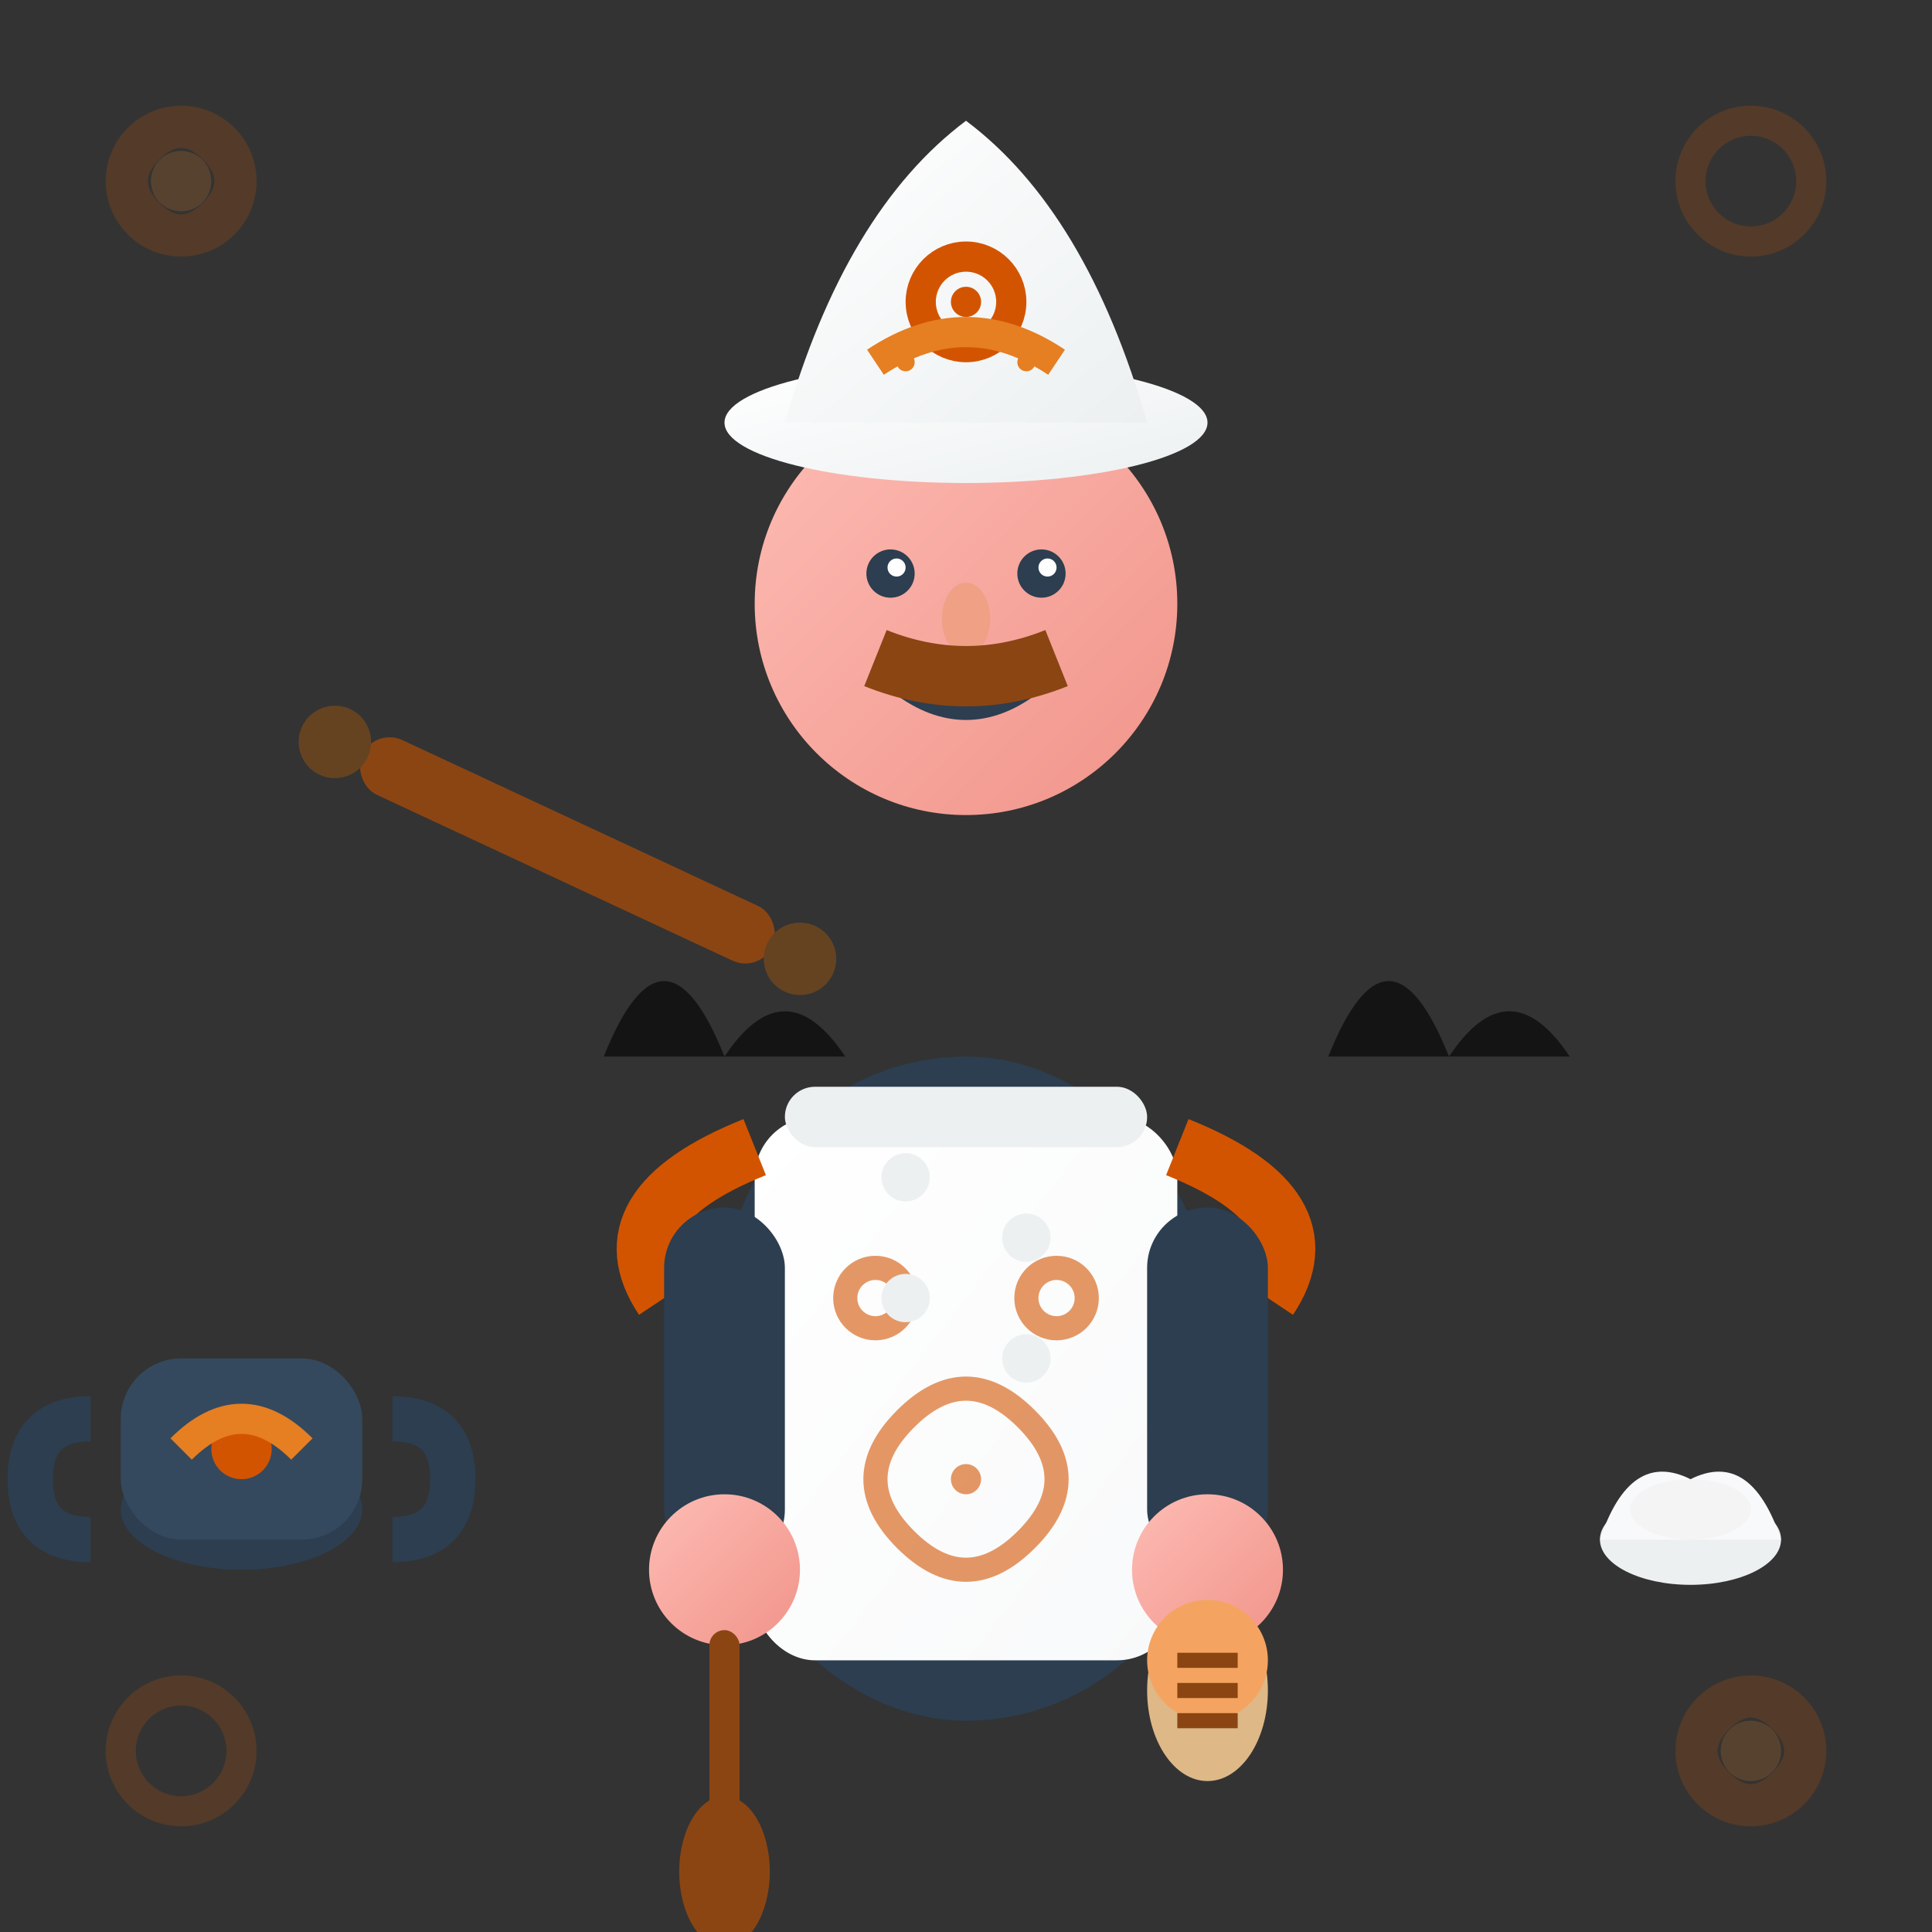 <svg xmlns="http://www.w3.org/2000/svg" viewBox="0 0 64 64" width="64" height="64">
  <rect x="0" y="0" width="64" height="64" fill="#333333" stroke="none"/>
  <defs>
    <linearGradient id="skinGradient" x1="0%" y1="0%" x2="100%" y2="100%">
      <stop offset="0%" style="stop-color:#fdbcb4;stop-opacity:1" />
      <stop offset="100%" style="stop-color:#f1948a;stop-opacity:1" />
    </linearGradient>
    <linearGradient id="hatGradient" x1="0%" y1="0%" x2="100%" y2="100%">
      <stop offset="0%" style="stop-color:#ffffff;stop-opacity:1" />
      <stop offset="100%" style="stop-color:#ecf0f1;stop-opacity:1" />
    </linearGradient>
    <linearGradient id="apronGradient" x1="0%" y1="0%" x2="100%" y2="100%">
      <stop offset="0%" style="stop-color:#ffffff;stop-opacity:1" />
      <stop offset="100%" style="stop-color:#f8f9fa;stop-opacity:1" />
    </linearGradient>
  </defs>
  
  <!-- Traditional Polish chef/cook -->
  
  <!-- Chef's body -->
  <g transform="translate(32, 35)">
    <!-- Torso -->
    <rect x="-8" y="0" width="16" height="22" fill="#2c3e50" rx="8"/>
    
    <!-- Traditional apron -->
    <rect x="-7" y="2" width="14" height="18" fill="url(#apronGradient)" rx="2"/>
    <rect x="-6" y="1" width="12" height="2" fill="#ecf0f1" rx="1"/>
    
    <!-- Apron ties -->
    <path d="M-7 3 Q-12 5 -10 8" stroke="#d35400" stroke-width="2" fill="none"/>
    <path d="M7 3 Q12 5 10 8" stroke="#d35400" stroke-width="2" fill="none"/>
    
    <!-- Traditional Polish embroidery on apron -->
    <g opacity="0.6">
      <circle cx="-3" cy="8" r="1" fill="none" stroke="#d35400" stroke-width="0.8"/>
      <circle cx="3" cy="8" r="1" fill="none" stroke="#d35400" stroke-width="0.8"/>
      <path d="M-2 12 Q0 10 2 12 Q4 14 2 16 Q0 18 -2 16 Q-4 14 -2 12" 
            fill="none" stroke="#d35400" stroke-width="0.8"/>
      <circle cx="0" cy="14" r="0.5" fill="#d35400"/>
    </g>
    
    <!-- Chef's shirt buttons -->
    <circle cx="-2" cy="4" r="0.8" fill="#ecf0f1"/>
    <circle cx="2" cy="6" r="0.8" fill="#ecf0f1"/>
    <circle cx="-2" cy="8" r="0.8" fill="#ecf0f1"/>
    <circle cx="2" cy="10" r="0.8" fill="#ecf0f1"/>
  </g>
  
  <!-- Chef's head -->
  <g transform="translate(32, 20)">
    <!-- Face -->
    <circle cx="0" cy="0" r="7" fill="url(#skinGradient)"/>
    
    <!-- Eyes -->
    <circle cx="-2.5" cy="-1" r="0.8" fill="#2c3e50"/>
    <circle cx="2.5" cy="-1" r="0.8" fill="#2c3e50"/>
    <circle cx="-2.3" cy="-1.2" r="0.3" fill="#fff"/>
    <circle cx="2.7" cy="-1.2" r="0.3" fill="#fff"/>
    
    <!-- Nose -->
    <ellipse cx="0" cy="0.5" rx="0.8" ry="1.2" fill="#f0a085"/>
    
    <!-- Mouth with smile -->
    <path d="M-2 2.5 Q0 4 2 2.5" stroke="#2c3e50" stroke-width="1.2" fill="none"/>
    
    <!-- Traditional mustache -->
    <path d="M-3 1.8 Q0 3 3 1.8" stroke="#8b4513" stroke-width="2" fill="none"/>
    <circle cx="-2" cy="2" r="0.8" fill="#8b4513"/>
    <circle cx="2" cy="2" r="0.8" fill="#8b4513"/>
  </g>
  
  <!-- Traditional Polish chef's hat (not typical tall chef hat) -->
  <g transform="translate(32, 12)">
    <!-- Hat base -->
    <ellipse cx="0" cy="2" rx="8" ry="2" fill="url(#hatGradient)"/>
    
    <!-- Hat top (traditional folk style) -->
    <path d="M-6 2 Q-4 -5 0 -8 Q4 -5 6 2" fill="url(#hatGradient)"/>
    
    <!-- Hat decoration (traditional Polish pattern) -->
    <circle cx="0" cy="-2" r="1.5" fill="none" stroke="#d35400" stroke-width="1"/>
    <circle cx="0" cy="-2" r="0.5" fill="#d35400"/>
    
    <!-- Folk pattern on hat -->
    <path d="M-3 0 Q0 -2 3 0" stroke="#e67e22" stroke-width="1" fill="none"/>
    <circle cx="-2" cy="0" r="0.3" fill="#e67e22"/>
    <circle cx="2" cy="0" r="0.3" fill="#e67e22"/>
  </g>
  
  <!-- Chef's arms -->
  <g transform="translate(32, 35)">
    <!-- Left arm -->
    <g transform="translate(-10, 5)">
      <rect x="0" y="0" width="4" height="12" fill="#2c3e50" rx="2"/>
      <circle cx="2" cy="12" r="2.5" fill="url(#skinGradient)"/>
      <!-- Holding wooden spoon -->
      <rect x="1.5" y="14" width="1" height="8" fill="#8b4513" rx="0.5"/>
      <ellipse cx="2" cy="22" rx="1.5" ry="2.5" fill="#8b4513"/>
    </g>
    
    <!-- Right arm -->
    <g transform="translate(6, 5)">
      <rect x="0" y="0" width="4" height="12" fill="#2c3e50" rx="2"/>
      <circle cx="2" cy="12" r="2.5" fill="url(#skinGradient)"/>
      <!-- Holding traditional Polish bread -->
      <ellipse cx="2" cy="16" rx="2" ry="3" fill="#deb887"/>
      <ellipse cx="2" cy="15" rx="2" ry="2" fill="#f4a460"/>
      <!-- Bread scoring marks -->
      <path d="M1 15 L3 15" stroke="#8b4513" stroke-width="0.5"/>
      <path d="M1 16 L3 16" stroke="#8b4513" stroke-width="0.5"/>
      <path d="M1 17 L3 17" stroke="#8b4513" stroke-width="0.5"/>
    </g>
  </g>
  
  <!-- Traditional cooking implements around chef -->
  
  <!-- Traditional Polish pot -->
  <g transform="translate(8, 45)">
    <ellipse cx="0" cy="5" rx="4" ry="2" fill="#2c3e50"/>
    <rect x="-4" y="0" width="8" height="6" fill="#34495e" rx="2"/>
    <!-- Pot handles -->
    <path d="M-5 2 Q-7 2 -7 4 Q-7 6 -5 6" stroke="#2c3e50" stroke-width="1.5" fill="none"/>
    <path d="M5 2 Q7 2 7 4 Q7 6 5 6" stroke="#2c3e50" stroke-width="1.5" fill="none"/>
    <!-- Folk decoration on pot -->
    <circle cx="0" cy="3" r="1" fill="#d35400"/>
    <path d="M-2 3 Q0 1 2 3" stroke="#e67e22" stroke-width="1" fill="none"/>
  </g>
  
  <!-- Traditional mixing bowl -->
  <g transform="translate(56, 48)">
    <ellipse cx="0" cy="3" rx="3" ry="1.5" fill="#ecf0f1"/>
    <path d="M-3 3 Q-2 0 0 1 Q2 0 3 3" fill="#f8f9fa"/>
    <!-- Bowl contents (flour/dough) -->
    <ellipse cx="0" cy="2" rx="2" ry="1" fill="#f4f4f4"/>
  </g>
  
  <!-- Traditional Polish rolling pin -->
  <g transform="translate(12, 25) rotate(25)">
    <rect x="0" y="-1" width="15" height="2" fill="#8b4513" rx="1"/>
    <circle cx="-1" cy="0" r="1.2" fill="#654321"/>
    <circle cx="16" cy="0" r="1.2" fill="#654321"/>
  </g>
  
  <!-- Steam/cooking smoke -->
  <g opacity="0.6">
    <path d="M20 35 Q22 30 24 35 Q26 32 28 35">
      <animateTransform
        attributeName="transform"
        type="translate"
        values="0,0; 0,-8; 0,0"
        dur="3s"
        repeatCount="indefinite"/>
      <animate attributeName="opacity" values="0.6;0.2;0.6" dur="3s" repeatCount="indefinite"/>
    </path>
    
    <path d="M44 35 Q46 30 48 35 Q50 32 52 35">
      <animateTransform
        attributeName="transform"
        type="translate"
        values="0,0; 0,-6; 0,0"
        dur="2.5s"
        repeatCount="indefinite"/>
      <animate attributeName="opacity" values="0.5;0.1;0.5" dur="2.5s" repeatCount="indefinite"/>
    </path>
  </g>
  
  <!-- Traditional Polish folk decorative border -->
  <g opacity="0.2">
    <!-- Corner decorations -->
    <circle cx="6" cy="6" r="2" fill="none" stroke="#d35400" stroke-width="1"/>
    <circle cx="58" cy="6" r="2" fill="none" stroke="#d35400" stroke-width="1"/>
    <circle cx="6" cy="58" r="2" fill="none" stroke="#d35400" stroke-width="1"/>
    <circle cx="58" cy="58" r="2" fill="none" stroke="#d35400" stroke-width="1"/>
    
    <!-- Folk flower motifs -->
    <g transform="translate(6, 6)">
      <circle cx="0" cy="0" r="1" fill="#e67e22"/>
      <path d="M-1,-1 Q0,-2 1,-1 Q2,0 1,1 Q0,2 -1,1 Q-2,0 -1,-1" 
            fill="none" stroke="#d35400" stroke-width="0.8"/>
    </g>
    
    <g transform="translate(58, 58)">
      <circle cx="0" cy="0" r="1" fill="#e67e22"/>
      <path d="M-1,-1 Q0,-2 1,-1 Q2,0 1,1 Q0,2 -1,1 Q-2,0 -1,-1" 
            fill="none" stroke="#d35400" stroke-width="0.8"/>
    </g>
  </g>
</svg>
